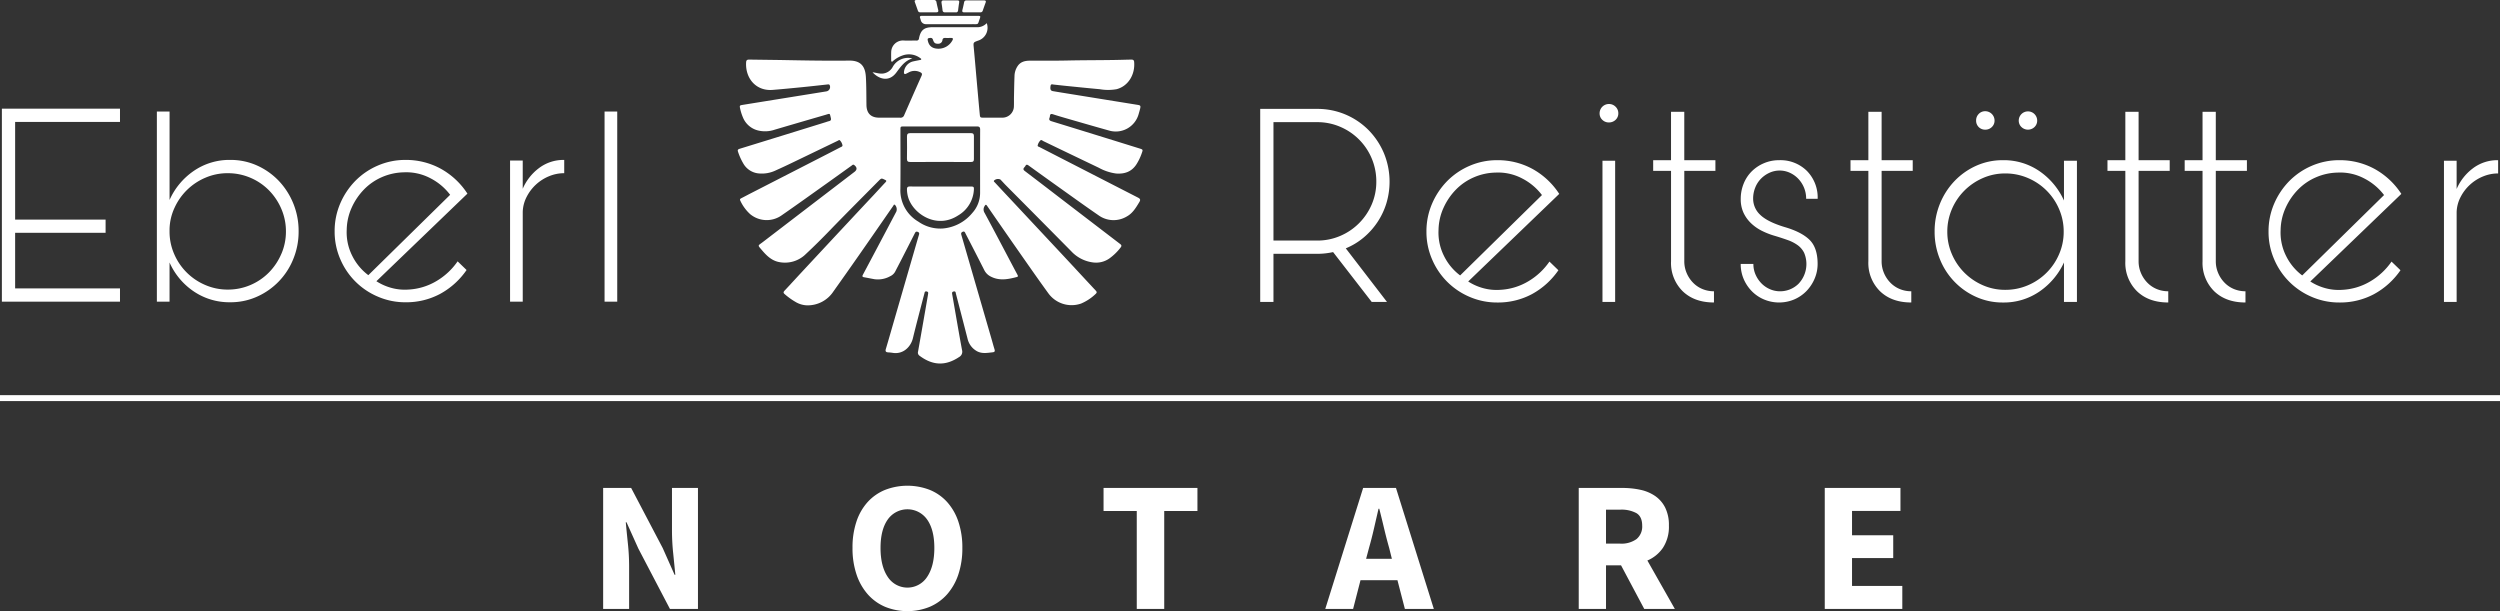 <?xml version="1.0" encoding="UTF-8"?> <svg xmlns="http://www.w3.org/2000/svg" width="843.091" height="206.106" viewBox="0 0 843.091 206.106"><rect x="0" y="0" width="843.091" height="206.106" fill="#333333" stroke="none"/><g id="Gruppe_2216" data-name="Gruppe 2216" transform="translate(-782.008 -479.722)"><line id="Linie_1" data-name="Linie 1" x2="843.091" transform="translate(782.008 613.98)" fill="none" stroke="#fff" stroke-width="2"></line><g id="Gruppe_2" data-name="Gruppe 2" transform="translate(782.641 479.722)"><path id="Pfad_1" data-name="Pfad 1" d="M212.416,79.227h4.274V15.106h-4.274ZM180.548,31.621V79.227h4.276V48.886a11.761,11.761,0,0,1,1.311-4.992,14.768,14.768,0,0,1,7.577-6.98,13.3,13.3,0,0,1,5.1-1.019v-4.47a13.647,13.647,0,0,0-8.6,2.819,17.164,17.164,0,0,0-5.392,6.9v-9.52ZM127.163,47.457a21.335,21.335,0,0,1,4.178-6.12,19.017,19.017,0,0,1,6.024-4.13,19.388,19.388,0,0,1,7.334-1.6,17.39,17.39,0,0,1,8.987,1.992,19.488,19.488,0,0,1,6.655,5.587L132.749,70.287a18.3,18.3,0,0,1-5.439-6.557,17.547,17.547,0,0,1-1.846-8.794,18.8,18.8,0,0,1,1.7-7.481m35.7,18.167a22.635,22.635,0,0,1-7.141,6.655,20.5,20.5,0,0,1-9.473,2.867,17.122,17.122,0,0,1-5.781-.582,18.014,18.014,0,0,1-5-2.235l30.7-29.536a25.363,25.363,0,0,0-9.084-8.452,24.422,24.422,0,0,0-11.8-2.916,23.2,23.2,0,0,0-9.327,1.9,23.817,23.817,0,0,0-7.577,5.149,24.82,24.82,0,0,0-5.1,7.627,23.473,23.473,0,0,0-1.893,9.423,23.237,23.237,0,0,0,1.893,9.329,23.82,23.82,0,0,0,12.679,12.677,23.2,23.2,0,0,0,9.327,1.9,24.227,24.227,0,0,0,11.66-2.817,25.847,25.847,0,0,0,8.938-8.063l-3.013-2.916Zm-59.458-2.495a20.333,20.333,0,0,1-4.178,6.251A19.463,19.463,0,0,1,93.014,73.6a19.18,19.18,0,0,1-7.676,1.549A18.917,18.917,0,0,1,77.76,73.6,19.783,19.783,0,0,1,67.267,63.129a18.818,18.818,0,0,1-1.554-7.56v-.776a18.065,18.065,0,0,1,1.747-7.365A19.938,19.938,0,0,1,77.857,37.4a18.751,18.751,0,0,1,7.481-1.5,19.181,19.181,0,0,1,7.676,1.552,19.429,19.429,0,0,1,6.217,4.216,20.308,20.308,0,0,1,4.178,6.251,19.043,19.043,0,0,1,1.554,7.655,18.818,18.818,0,0,1-1.554,7.56M61.437,15.1V79.227h4.276V66.013a23.01,23.01,0,0,0,8.112,9.716,21.382,21.382,0,0,0,12.387,3.692,21.6,21.6,0,0,0,9.034-1.9A23.382,23.382,0,0,0,107.44,64.848a24.279,24.279,0,0,0,1.8-9.329,24.511,24.511,0,0,0-6.7-17.05,23.3,23.3,0,0,0-7.287-5.149,21.6,21.6,0,0,0-9.034-1.9,21.2,21.2,0,0,0-12.387,3.741,23.356,23.356,0,0,0-8.112,9.765V15.1H61.437ZM49,74.757H13.639V56.007H44.146v-4.47H13.639V18.6H49v-4.47H9.169V79.227H49v-4.47Z" transform="translate(-9.169 22.51)" fill="#fff"></path><path id="Pfad_2" data-name="Pfad 2" d="M516.582,32.872V80.478h4.276V50.137a11.76,11.76,0,0,1,1.311-4.992,14.79,14.79,0,0,1,7.577-6.98,13.342,13.342,0,0,1,5.1-1.019V32.678a13.645,13.645,0,0,0-8.6,2.817,17.156,17.156,0,0,0-5.392,6.9V32.872h-4.276ZM463.2,48.708a21.333,21.333,0,0,1,4.178-6.12,18.979,18.979,0,0,1,6.024-4.128,19.348,19.348,0,0,1,7.335-1.6,17.369,17.369,0,0,1,8.987,1.992,19.5,19.5,0,0,1,6.655,5.585L468.782,71.541a18.324,18.324,0,0,1-5.439-6.559A17.535,17.535,0,0,1,461.5,56.19a18.8,18.8,0,0,1,1.7-7.483m35.7,18.17a22.661,22.661,0,0,1-7.141,6.655,20.5,20.5,0,0,1-9.471,2.865,17.063,17.063,0,0,1-5.781-.582,18,18,0,0,1-5-2.235l30.7-29.536a25.385,25.385,0,0,0-9.086-8.452,24.42,24.42,0,0,0-11.8-2.914,23.234,23.234,0,0,0-9.327,1.893,23.843,23.843,0,0,0-7.577,5.149,24.849,24.849,0,0,0-5.1,7.627,23.485,23.485,0,0,0-1.893,9.425,23.228,23.228,0,0,0,1.893,9.327,23.833,23.833,0,0,0,12.679,12.679,23.2,23.2,0,0,0,9.327,1.893,24.227,24.227,0,0,0,11.66-2.817,25.828,25.828,0,0,0,8.938-8.063L498.9,66.877Zm-69.756-30.6h6.024v30.5a13.372,13.372,0,0,0,3.935,10.1q3.936,3.791,10.541,3.789V76.883a9.988,9.988,0,0,1-3.946-.776,9.44,9.44,0,0,1-3.174-2.188,10.448,10.448,0,0,1-2.117-3.254,9.988,9.988,0,0,1-.769-3.888v-30.5h10.491v-3.6H439.637V16.357h-4.47V32.678h-6.024Zm-26.037,0h6.024v30.5a13.38,13.38,0,0,0,3.935,10.1q3.936,3.791,10.541,3.789V76.883a9.988,9.988,0,0,1-3.946-.776,9.442,9.442,0,0,1-3.174-2.188,10.488,10.488,0,0,1-2.117-3.254,9.989,9.989,0,0,1-.769-3.888v-30.5h10.491v-3.6H413.6V16.357h-4.47V32.678h-6.024Zm-29-14.768a3.171,3.171,0,0,0,4.373,0,2.948,2.948,0,0,0,.922-2.235,3.109,3.109,0,0,0-6.217,0,2.94,2.94,0,0,0,.922,2.235m-14.426,0a3.023,3.023,0,0,0,2.233.875,3.08,3.08,0,0,0,2.188-.875,2.948,2.948,0,0,0,.922-2.235,3.152,3.152,0,0,0-3.109-3.11,2.941,2.941,0,0,0-2.233.924,3.062,3.062,0,0,0-.875,2.186,3.023,3.023,0,0,0,.875,2.235m-9.036,27.66a19.876,19.876,0,0,1,4.227-6.251,20.152,20.152,0,0,1,6.217-4.216,18.591,18.591,0,0,1,7.53-1.552,19.163,19.163,0,0,1,7.674,1.552,19.783,19.783,0,0,1,10.493,10.468,19.049,19.049,0,0,1,1.554,7.655,18.808,18.808,0,0,1-1.554,7.56,19.783,19.783,0,0,1-10.493,10.468,19.162,19.162,0,0,1-7.674,1.549,18.589,18.589,0,0,1-7.53-1.549,20.114,20.114,0,0,1-6.217-4.216,19.852,19.852,0,0,1-4.227-6.251,18.81,18.81,0,0,1-1.554-7.56,19.051,19.051,0,0,1,1.554-7.655M346.612,66.1a23.4,23.4,0,0,0,12.193,12.679,21.6,21.6,0,0,0,9.034,1.893,21.2,21.2,0,0,0,12.387-3.739,24.092,24.092,0,0,0,8.211-9.765V80.478h4.371V32.872h-4.371V46.279a23.968,23.968,0,0,0-8.211-9.862,21.2,21.2,0,0,0-12.387-3.739,21.629,21.629,0,0,0-9.034,1.893,23.255,23.255,0,0,0-7.287,5.149,24.287,24.287,0,0,0-4.906,7.627,24.54,24.54,0,0,0-1.8,9.425,24.268,24.268,0,0,0,1.8,9.327M316.447,36.274h6.023v30.5a13.372,13.372,0,0,0,3.935,10.1q3.932,3.791,10.541,3.789V76.883A9.98,9.98,0,0,1,333,76.107a9.448,9.448,0,0,1-3.176-2.188,10.49,10.49,0,0,1-2.117-3.254,10.03,10.03,0,0,1-.769-3.888v-30.5h10.493v-3.6H326.938V16.357h-4.468V32.678h-6.023ZM305.371,45.7a12.787,12.787,0,0,0-3.6-9.376,12.651,12.651,0,0,0-9.423-3.643,12.827,12.827,0,0,0-5.1,1.019,13.02,13.02,0,0,0-4.128,2.761,12.256,12.256,0,0,0-2.721,4.169,13.657,13.657,0,0,0-.971,5.138,10.842,10.842,0,0,0,.922,4.605,11.792,11.792,0,0,0,2.527,3.539,14.839,14.839,0,0,0,3.739,2.615,25.53,25.53,0,0,0,4.567,1.745q2.234.68,4.13,1.358a13.291,13.291,0,0,1,3.3,1.7,7.017,7.017,0,0,1,2.186,2.57,9.66,9.66,0,0,1-1.9,10.47,8.836,8.836,0,0,1-6.267,2.519,8.341,8.341,0,0,1-3.4-.729,8.923,8.923,0,0,1-2.867-1.992,9.92,9.92,0,0,1-1.943-2.914,8.8,8.8,0,0,1-.728-3.6h-4.274a12.679,12.679,0,0,0,1.021,5.149,13.433,13.433,0,0,0,2.768,4.1,12.546,12.546,0,0,0,4.128,2.768,13.167,13.167,0,0,0,10.1-.021,12.673,12.673,0,0,0,4.13-2.817,13.627,13.627,0,0,0,2.768-4.178,12.563,12.563,0,0,0,1.021-5q0-5.438-2.721-8.112T294.2,55.217q-5.734-1.747-8.162-4.079a7.42,7.42,0,0,1-2.428-5.538,9.83,9.83,0,0,1,.679-3.6,8.983,8.983,0,0,1,1.9-3.013,9.64,9.64,0,0,1,2.867-2.039,8.251,8.251,0,0,1,6.995,0,9.247,9.247,0,0,1,2.865,2.089,9.686,9.686,0,0,1,2.574,6.655h3.888ZM249.9,36.274h6.024v30.5a13.38,13.38,0,0,0,3.935,10.1q3.936,3.791,10.543,3.789V76.883a9.98,9.98,0,0,1-3.946-.776,9.427,9.427,0,0,1-3.176-2.188,10.489,10.489,0,0,1-2.117-3.254,9.989,9.989,0,0,1-.769-3.888v-30.5h10.494v-3.6H260.389V16.357h-4.47V32.678H249.9Zm-17.147-17.2a3.062,3.062,0,0,0,2.186.875,3.191,3.191,0,0,0,2.284-.875,2.94,2.94,0,0,0,.922-2.233,3,3,0,0,0-.922-2.188,3.108,3.108,0,0,0-2.284-.922,3.149,3.149,0,0,0-3.108,3.11,2.932,2.932,0,0,0,.922,2.233m.049,61.4h4.274V32.872H232.8ZM179.217,48.708a21.335,21.335,0,0,1,4.178-6.12,18.975,18.975,0,0,1,6.024-4.128,19.348,19.348,0,0,1,7.334-1.6,17.37,17.37,0,0,1,8.987,1.992,19.507,19.507,0,0,1,6.655,5.585L184.8,71.541a18.3,18.3,0,0,1-5.439-6.559,17.533,17.533,0,0,1-1.846-8.791,18.8,18.8,0,0,1,1.7-7.483m35.7,18.17a22.659,22.659,0,0,1-7.141,6.655,20.5,20.5,0,0,1-9.473,2.865,17.068,17.068,0,0,1-5.781-.582,18.013,18.013,0,0,1-5-2.235l30.7-29.536a25.364,25.364,0,0,0-9.084-8.452,24.421,24.421,0,0,0-11.8-2.914,23.234,23.234,0,0,0-9.327,1.893,23.816,23.816,0,0,0-7.577,5.149,24.845,24.845,0,0,0-5.1,7.627,23.484,23.484,0,0,0-1.893,9.425A23.227,23.227,0,0,0,175.33,66.1a23.834,23.834,0,0,0,12.679,12.679,23.2,23.2,0,0,0,9.327,1.893A24.227,24.227,0,0,0,209,77.854a25.826,25.826,0,0,0,8.938-8.063l-3.013-2.914ZM121.848,19.853h14.768a19.409,19.409,0,0,1,7.723,1.56,19.955,19.955,0,0,1,12.193,18.5,19.268,19.268,0,0,1-1.554,7.7A20.256,20.256,0,0,1,150.7,53.94a20,20,0,0,1-6.363,4.287,19.443,19.443,0,0,1-7.723,1.556H121.848Zm0,60.625V64.253h14.768a24.528,24.528,0,0,0,5.342-.582l13.021,16.807h5.149L146.235,62.407a22.882,22.882,0,0,0,6.024-3.643A24.324,24.324,0,0,0,159.932,47.2a25.208,25.208,0,0,0-.825-16.857,24.854,24.854,0,0,0-5.2-7.822,24.186,24.186,0,0,0-17.293-7.141H117.378V80.478h4.47Z" transform="translate(306.978 21.343)" fill="#fff"></path><g id="Gruppe_1" data-name="Gruppe 1" transform="translate(248.169 0)"><path id="Pfad_3" data-name="Pfad 3" d="M140.146,15.4a5.326,5.326,0,0,0,4.7-2.832c.3-.531.2-.808-.453-.8s-1.328.019-1.992,0c-.548-.019-.84.157-.931.75A1.365,1.365,0,0,1,140,13.715c-.941.037-1.375-.245-1.723-1.341-.247-.778-.819-.636-1.33-.557-.651.1-.456.63-.361,1.036.4,1.685,1.567,2.547,3.559,2.551m.628,26.22q-6.15,0-12.3,0c-1.148,0-1.165.015-1.165,1.158,0,6.64.06,13.285-.021,19.925A12.231,12.231,0,0,0,133.33,73.7a12.883,12.883,0,0,0,8.271,2.327,14.445,14.445,0,0,0,9.941-5.228,10.1,10.1,0,0,0,2.633-6.709c0-7.135-.011-14.267.017-21.4,0-.851-.309-1.083-1.115-1.077-4.1.03-8.2.013-12.3.013M156.414,6.78a4.54,4.54,0,0,1-2.938,5.9c-1.642.6-1.6.6-1.438,2.357.387,4.107.731,8.22,1.1,12.329.3,3.333.591,6.668.909,10,.12,1.285.15,1.283,1.405,1.285,2.024,0,4.047,0,6.069,0a3.893,3.893,0,0,0,4.057-3.937c.041-1.1,0-2.2.026-3.294.045-2.28.084-4.562.174-6.84a6.254,6.254,0,0,1,1.117-3.413c1.038-1.468,2.579-1.73,4.221-1.736,4.16-.013,8.321.041,12.479-.054,5.458-.12,10.919-.092,16.375-.189,1.73-.03,3.462-.092,5.194-.12.539-.009.9.15.956.741.4,4.257-1.983,8.228-5.927,9.243a16.461,16.461,0,0,1-5.686,0c-3.879-.35-7.754-.754-11.63-1.141-1.292-.131-2.581-.284-3.872-.417-.43-.045-.95-.3-1.072.447-.185,1.126.009,1.631.786,1.764,1.934.337,3.875.64,5.813.954Q195.9,32.5,207.278,34.33c.967.155,1.09.318.872,1.255-.15.647-.344,1.283-.527,1.921a8.008,8.008,0,0,1-10.057,5.461c-4.618-1.285-9.223-2.628-13.831-3.954-1.665-.481-3.329-.963-4.979-1.5-.67-.217-.988-.064-1.04.64a1.783,1.783,0,0,1-.116.505c-.279.711-.007.995.7,1.212q14.789,4.542,29.557,9.142c1.292.4,1.274.408.825,1.661a17.828,17.828,0,0,1-1.8,3.737c-1.627,2.508-4.029,3.3-6.883,3.073a16.525,16.525,0,0,1-5.8-1.941q-9.342-4.468-18.67-8.968c-.316-.153-.711-.572-1.008-.251a3.394,3.394,0,0,0-.935,1.723c-.052.327.372.4.617.522q7.092,3.646,14.185,7.281,9.522,4.89,19.046,9.769c.744.378.9.741.464,1.463-1.128,1.863-2.231,3.771-4.2,4.861a8.668,8.668,0,0,1-9.664-.428c-4.358-2.989-8.641-6.088-12.948-9.155q-5.257-3.746-10.489-7.528c-.426-.307-.842-.52-1.13.086-.251.527-1.223.963-.243,1.708q5.8,4.407,11.561,8.845,10.283,7.878,20.572,15.75c.533.4.63.686.191,1.236a17.888,17.888,0,0,1-3.845,3.722,7.8,7.8,0,0,1-5.607,1.276,12.1,12.1,0,0,1-7.216-3.784q-10.966-11.1-21.965-22.158c-.651-.655-1.257-1.356-1.908-2.011a1.956,1.956,0,0,0-2.145.378c-.157.324.142.468.305.643q2.534,2.73,5.082,5.446,9.084,9.712,18.165,19.425c3.587,3.842,7.145,7.708,10.732,11.547.389.417.494.69.024,1.128a16.092,16.092,0,0,1-4.958,3.281,9.694,9.694,0,0,1-11.024-3.471c-3.11-4.274-6.133-8.611-9.163-12.941Q162.264,76.7,156.558,68.43c-.359-.52-.526-.546-.862.037a2.1,2.1,0,0,0,.007,2.317c3.4,6.307,6.722,12.651,10.07,18.984.337.638.688,1.27,1.021,1.91.142.271.249.582-.172.694-2.966.782-5.923,1.393-8.86-.142a4.808,4.808,0,0,1-2.168-2.147q-3.114-6.147-6.286-12.262c-.208-.408-.324-.995-1.049-.668-.643.29-.49.748-.348,1.238q5.071,17.478,10.135,34.957c.329,1.137.632,2.284.986,3.413.187.593.116.935-.58,1.012-1.917.211-3.842.61-5.637-.539a6.443,6.443,0,0,1-2.856-3.978q-1.953-7.594-3.928-15.185c-.1-.38-.045-.935-.748-.806-.681.127-.582.569-.5,1.053,1.092,6.228,2.145,12.464,3.294,18.683a2.031,2.031,0,0,1-.984,2.375c-4.637,3.1-8.935,2.847-13.309-.413a1.266,1.266,0,0,1-.537-1.412q1.673-9.425,3.3-18.859c.045-.256.073-.516.116-.771.067-.406-.146-.572-.509-.655a.508.508,0,0,0-.7.434c-.219.868-.462,1.73-.685,2.6-1.1,4.253-2.231,8.495-3.264,12.763-.673,2.776-3.219,5.572-6.984,4.872a13.337,13.337,0,0,0-1.378-.129c-.744-.056-.989-.359-.756-1.137,1.016-3.4,1.981-6.823,2.97-10.236q3.733-12.9,7.47-25.8c.226-.778.451-1.554.686-2.327.142-.464.279-.877-.352-1.135s-.819.112-1.044.554q-2.314,4.558-4.648,9.11c-.632,1.234-1.289,2.454-1.913,3.694a3.54,3.54,0,0,1-1.672,1.577,8.489,8.489,0,0,1-5.347,1.019c-1.165-.206-2.323-.451-3.49-.653-.619-.105-.666-.352-.385-.879q3.771-7.072,7.511-14.164,1.882-3.562,3.761-7.126a2.183,2.183,0,0,0-.445-2.211c-.413-.327-.486.14-.619.325-1,1.416-1.981,2.845-2.968,4.27-5.691,8.218-11.385,16.429-17.192,24.565a10.375,10.375,0,0,1-8.882,4.693,8.068,8.068,0,0,1-3.868-1.135A23.2,23.2,0,0,1,88.3,98.187c-.484-.4-.535-.7-.077-1.188,1.921-2.037,3.8-4.115,5.71-6.165q8.139-8.752,16.3-17.493,4.045-4.342,8.11-8.665c1.319-1.414,2.615-2.852,3.946-4.255.376-.4.314-.561-.163-.791-1.231-.6-1.223-.621-2.2.365-5.463,5.527-10.966,11.014-16.367,16.6-2.671,2.766-5.392,5.478-8.2,8.093a9.974,9.974,0,0,1-8.959,2.66c-2.5-.464-4.242-2.173-5.8-4.014-1.53-1.809-1.442-1.4.3-2.734q15.44-11.83,30.892-23.652c.965-.739.937-1.543-.06-2.312-.4-.312-.64.013-.9.2-2.609,1.863-5.209,3.741-7.822,5.6-5.25,3.733-10.478,7.5-15.774,11.164a8.737,8.737,0,0,1-10.577-.387A14.1,14.1,0,0,1,73.3,66.623c-.226-.43-.028-.621.333-.8,1.081-.55,2.149-1.126,3.228-1.678q11.608-5.951,23.218-11.9c2.312-1.184,4.627-2.368,6.933-3.572.312-.163.836-.288.744-.733a3.189,3.189,0,0,0-.885-1.653c-.211-.2-.488.054-.711.163q-7.572,3.649-15.144,7.3c-1.848.888-3.7,1.766-5.574,2.6a10.86,10.86,0,0,1-6.226,1.074,6.664,6.664,0,0,1-4.822-3.187,20.194,20.194,0,0,1-1.859-4.094c-.2-.574-.039-.814.539-.993q14.535-4.474,29.059-8.985c.359-.112.711-.254,1.077-.333.6-.131.784-.434.634-1.053-.417-1.728-.193-1.541-1.812-1.074Q93.5,40.175,84.975,42.685a10.027,10.027,0,0,1-5.54.318A7.4,7.4,0,0,1,74.207,38.6a16.341,16.341,0,0,1-.948-2.968c-.232-1.062-.191-1.124.857-1.294q5.386-.87,10.775-1.739,8.726-1.405,17.448-2.811a1.5,1.5,0,0,0,1.13-2.061c-.157-.357-.449-.309-.735-.277-2.841.305-5.678.634-8.521.915-3.331.331-6.664.655-10,.922-5.63.451-9.277-3.933-8.944-9.329.052-.838.516-.9,1.154-.89,4.158.064,8.317.1,12.475.176,7.047.138,14.093.247,21.142.163,4.09-.047,5.42,2.16,5.613,5.523.18,3.14.15,6.292.193,9.438.041,2.813,1.5,4.281,4.292,4.285,2.37,0,4.739-.019,7.107.011a1.24,1.24,0,0,0,1.322-.849q2.895-6.634,5.845-13.24c.284-.634.2-.971-.473-1.264a4.162,4.162,0,0,0-3.909.118c-.226.127-.466.232-.694.357-.593.322-.86.153-.836-.524a4.062,4.062,0,0,1,2.8-3.509c.838-.213,1.7-.355,2.542-.535.187-.039.447-.006.479-.269.024-.193-.187-.275-.32-.374a6.338,6.338,0,0,0-5.923-.918,9.582,9.582,0,0,0-3.213,1.844c-.148.122-.281.346-.509.243s-.17-.348-.172-.542c0-.924-.028-1.85.013-2.774a3.978,3.978,0,0,1,4.029-3.808c1.466.112,2.946.006,4.418.026a.777.777,0,0,0,.924-.748c.557-2.8,1.754-3.752,4.607-3.754,4.882,0,9.767.009,14.65-.006a4.369,4.369,0,0,0,3.582-1.356" transform="translate(-72.451 1.029)" fill="#fff"></path><path id="Pfad_4" data-name="Pfad 4" d="M98.321,6.16q4.635,0,9.271,0c.982,0,1.027.071.7.978-.746,2.082-.273,1.814-2.562,1.82-5.17.011-10.339,0-15.509,0A1.76,1.76,0,0,1,88.395,7.58,5.474,5.474,0,0,0,88.225,7c-.284-.677-.013-.851.651-.847,3.148.019,6.3.009,9.445.009" transform="translate(-26.691 -0.808)" fill="#fff"></path><path id="Pfad_5" data-name="Pfad 5" d="M91.3,4.793c.922,0,1.844.011,2.766,0a.816.816,0,0,1,.948.765c.159.877.38,1.743.585,2.613.125.522-.079.767-.608.767q-2.721,0-5.443,0a.752.752,0,0,1-.8-.533c-.333-.952-.666-1.9-1.014-2.85-.2-.535,0-.761.537-.759q1.515,0,3.026,0" transform="translate(-27.998 -4.789)" fill="#fff"></path><path id="Pfad_6" data-name="Pfad 6" d="M96.152,4.828c.98,0,1.958.011,2.938,0,.544-.006.75.187.548.733q-.493,1.338-.956,2.686a.788.788,0,0,1-.83.6q-2.721-.01-5.443,0c-.6,0-.744-.271-.6-.823.211-.836.4-1.681.569-2.527a.738.738,0,0,1,.84-.67c.98.009,1.958,0,2.938,0" transform="translate(-16.052 -4.687)" fill="#fff"></path><path id="Pfad_7" data-name="Pfad 7" d="M97.491,9.956c-2.577.733-3.958,2.794-5.422,4.754-2.531,3.391-5.955,2.162-8.029-.088.89.092,1.672.348,2.489.421a4.288,4.288,0,0,0,4.294-2.183,5.87,5.87,0,0,1,6.668-2.9" transform="translate(-38.592 9.752)" fill="#fff"></path><path id="Pfad_8" data-name="Pfad 8" d="M93,4.829c.778,0,1.558,0,2.336,0,.479,0,.681.185.6.69-.142.881-.256,1.766-.363,2.654a.691.691,0,0,1-.81.683c-1.182-.013-2.366-.015-3.548,0-.559.009-.847-.2-.9-.789-.08-.8-.219-1.6-.329-2.4-.077-.582.159-.864.767-.849.75.021,1.5.006,2.25.006" transform="translate(-21.27 -4.691)" fill="#fff"></path><path id="Pfad_9" data-name="Pfad 9" d="M98.3,25.953c-3.378,0-6.756-.021-10.135.015-.847.011-1.182-.219-1.165-1.12.052-2.482.041-4.966.006-7.448-.013-.8.245-1.163,1.079-1.163q10.267.023,20.531,0c.7,0,.971.279.965.982q-.032,3.9,0,7.8c.006.722-.277.952-.976.948-3.436-.024-6.872-.011-10.309-.011" transform="translate(-29.944 28.661)" fill="#fff"></path><path id="Pfad_10" data-name="Pfad 10" d="M98.308,20.836q5.064,0,10.13,0c1.083,0,1.195.1,1.122,1.2a10.7,10.7,0,0,1-5.3,8.549c-7.264,4.754-15.107-.537-16.805-5.944A10.175,10.175,0,0,1,87,21.836c-.019-.75.247-1.016,1-1.01,3.434.026,6.868.011,10.3.011" transform="translate(-29.94 42.065)" fill="#fff"></path></g></g><g id="Gruppe_3" data-name="Gruppe 3" transform="translate(985.41 643.529)"><path id="Pfad_11" data-name="Pfad 11" d="M472.847,88.107H499v-7.76H482.045V70.963h13.891v-7.7H482.045v-8.2h16.332V47.311h-25.53Zm-50.557,0-9.262-16.332a12.03,12.03,0,0,0,5.289-4.347,12.961,12.961,0,0,0,1.971-7.416,13.223,13.223,0,0,0-1.251-6.069,10.49,10.49,0,0,0-3.38-3.911,13.881,13.881,0,0,0-4.975-2.1,28.384,28.384,0,0,0-6.1-.625H389.877v40.8h9.2V73.4h5.069l7.82,14.7ZM399.075,54.63h4.756a10.551,10.551,0,0,1,5.538,1.191q1.908,1.189,1.908,4.191a5.47,5.47,0,0,1-1.908,4.536,8.666,8.666,0,0,1-5.538,1.534h-4.756ZM331.249,88.107h9.761l-12.765-40.8H317.169L304.4,88.107h9.387l2.5-9.7h12.451Zm-13.079-16.9,1-3.754q.877-3.062,1.659-6.475t1.532-6.664h.249q.812,3.191,1.627,6.632t1.691,6.507l.937,3.754Zm-77.34,16.9h9.262V55.069h11.2V47.311H229.63v7.758h11.2ZM156.859,77.313q-2.44-3.6-2.439-9.791,0-6.134,2.439-9.574a8.111,8.111,0,0,1,13.266,0q2.44,3.439,2.441,9.574,0,6.192-2.441,9.791a7.911,7.911,0,0,1-13.266,0m14.172,10.074a16.392,16.392,0,0,0,5.852-4.223,19.389,19.389,0,0,0,3.784-6.7,27.639,27.639,0,0,0,1.345-8.946,27.168,27.168,0,0,0-1.345-8.856,18.761,18.761,0,0,0-3.784-6.6,16.081,16.081,0,0,0-5.852-4.1,20.9,20.9,0,0,0-15.079,0,16.254,16.254,0,0,0-5.85,4.068,18.438,18.438,0,0,0-3.786,6.569,27.323,27.323,0,0,0-1.345,8.918,27.58,27.58,0,0,0,1.345,8.946,19.393,19.393,0,0,0,3.786,6.7,16.384,16.384,0,0,0,5.85,4.223,20.072,20.072,0,0,0,15.079,0m-110.157.72h8.759V73.653a72.163,72.163,0,0,0-.406-7.509q-.406-3.878-.72-7.259h.251l4,8.886L83.4,88.107h9.449v-40.8H84.088V61.7a75.143,75.143,0,0,0,.408,7.633q.406,4,.72,7.257h-.251l-4-9.009L70.323,47.311H60.874Z" transform="translate(-60.874 -46.559)" fill="#fff"></path></g></g></svg> 
